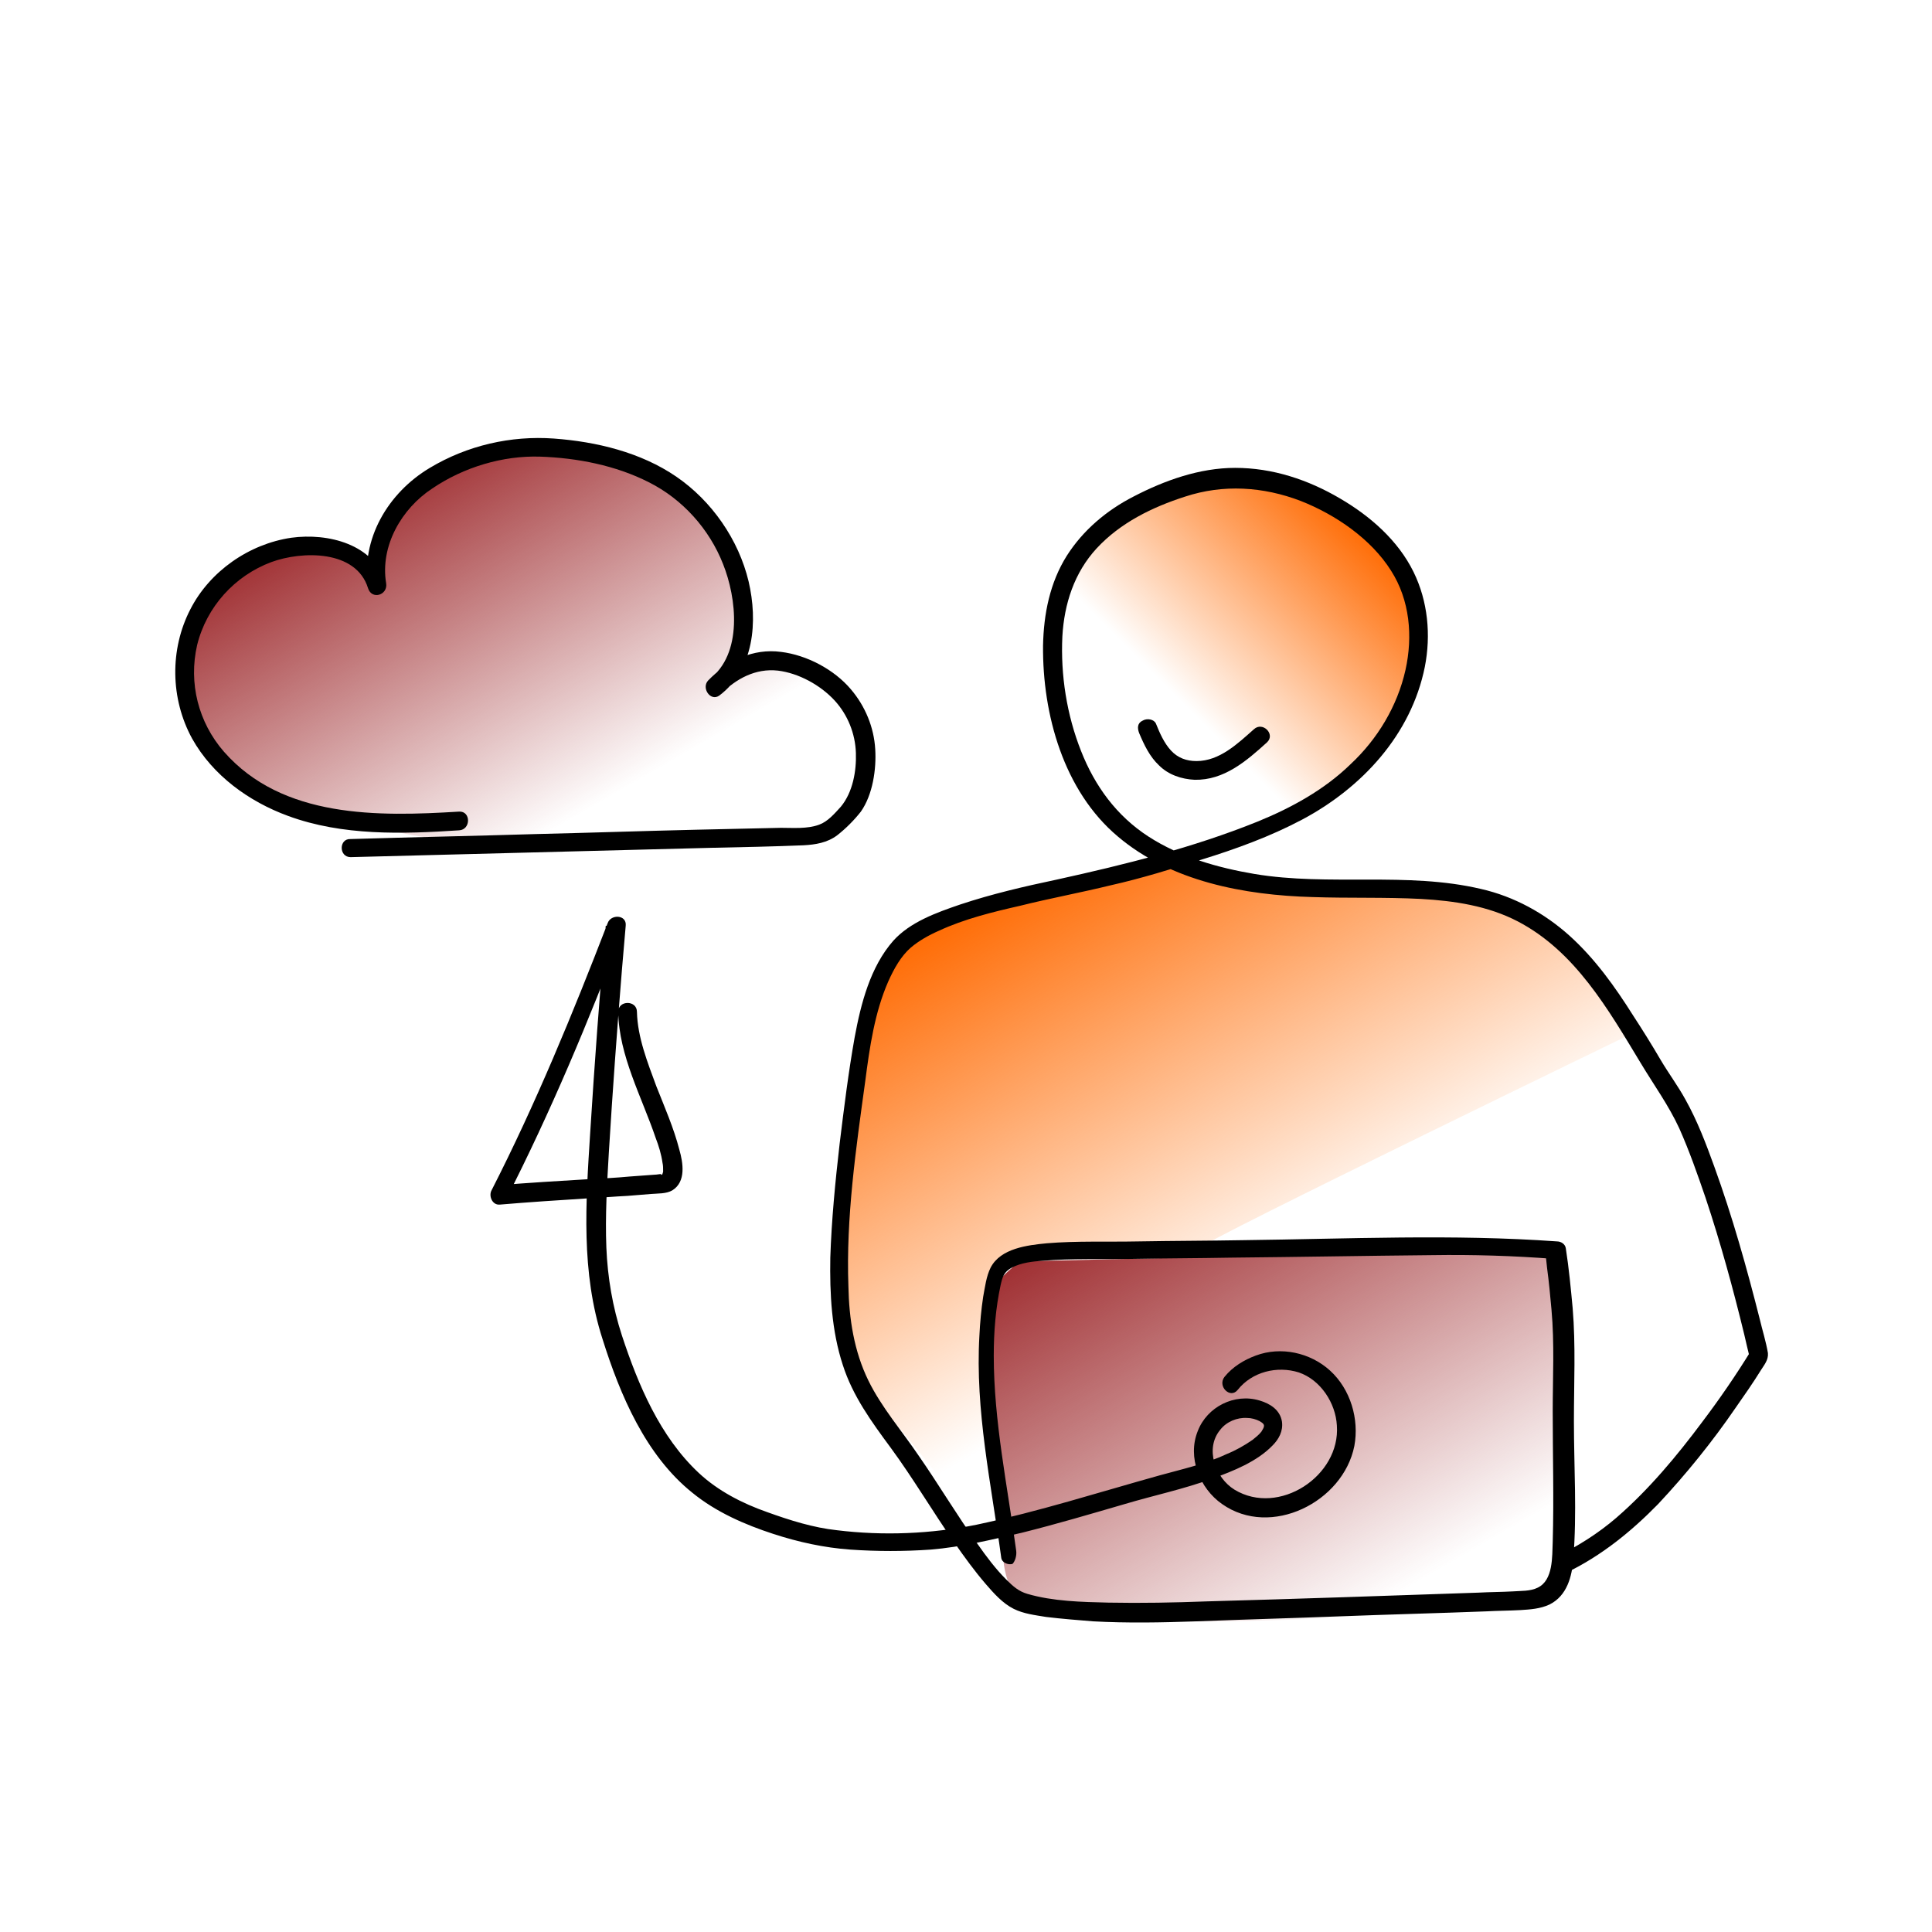 <?xml version="1.0" encoding="utf-8"?>
<!-- Generator: Adobe Illustrator 26.1.0, SVG Export Plug-In . SVG Version: 6.00 Build 0)  -->
<svg version="1.1" id="Layer_1" xmlns="http://www.w3.org/2000/svg" xmlns:xlink="http://www.w3.org/1999/xlink" x="0px" y="0px"
	 viewBox="0 0 309.7 309.7" style="enable-background:new 0 0 309.7 309.7;" xml:space="preserve">
<style type="text/css">
	.st0{fill:url(#SVGID_1_);}
	.st1{fill:url(#SVGID_00000132787828708594771900000013306234703799554191_);}
	.st2{fill:url(#SVGID_00000000193550133413760290000018381127258770779573_);}
	.st3{fill:url(#SVGID_00000049182369054981869560000003958801793016843159_);}
</style>
<g>
	<g>
		
			<linearGradient id="SVGID_1_" gradientUnits="userSpaceOnUse" x1="174.376" y1="94.261" x2="217.926" y2="137.812" gradientTransform="matrix(1 0 0 -1 0 221.425)">
			<stop  offset="0.341" style="stop-color:#FF6900;stop-opacity:0"/>
			<stop  offset="0.991" style="stop-color:#FF6900;stop-opacity:0.987"/>
			<stop  offset="1" style="stop-color:#FF6900"/>
		</linearGradient>
		<path class="st0" d="M170.7,93.3c0,0,5.3-14.2,25.9-15.7c18.4-1.3,28.2,10.4,29.9,20.9c2.3,14.1-12.3,28.4-12.3,28.4
			s-11.8,7.6-21.6,9.6c-5.3,1-9.5-1.5-12-3.4C164.9,120.8,170.7,93.3,170.7,93.3z"/>
		
			<linearGradient id="SVGID_00000070800544419946124830000008470062698627776648_" gradientUnits="userSpaceOnUse" x1="239.009" y1="31.093" x2="195.212" y2="-44.766" gradientTransform="matrix(-1 0 0 -1 423.116 221.425)">
			<stop  offset="0" style="stop-color:#A03033"/>
			<stop  offset="7.766952e-02" style="stop-color:#A03033;stop-opacity:0.911"/>
			<stop  offset="0.872" style="stop-color:#A03033;stop-opacity:0"/>
		</linearGradient>
		<path style="fill:url(#SVGID_00000070800544419946124830000008470062698627776648_);" d="M249,200.2l-85.5,2c0,0-3.8,2.8-5.5,5.9
			c-1.8,3.4,2.8,40.4,2.8,40.4s-0.6,9.8,8.1,10.6c22.1,2.2,69.8-0.4,76.2-2.9C254.1,252.6,249,200.2,249,200.2z"/>
		
			<linearGradient id="SVGID_00000176008445819313817740000017130752975808198814_" gradientUnits="userSpaceOnUse" x1="213.893" y1="3.511" x2="167.243" y2="84.311" gradientTransform="matrix(1 0 0 -1 0 221.425)">
			<stop  offset="0.168" style="stop-color:#FF6900;stop-opacity:0"/>
			<stop  offset="0.896" style="stop-color:#FF6900;stop-opacity:0.875"/>
			<stop  offset="1" style="stop-color:#FF6900"/>
		</linearGradient>
		<path style="fill:url(#SVGID_00000176008445819313817740000017130752975808198814_);" d="M157,145.5c8-0.9,30.6-9.7,33.7-7.7
			c9.7,6.3,39.7,3.3,52.2,6.8l19.3,20.8c0,0-69,33.4-70,34.7c-0.7,1-13.7-1.6-29.9,2.1c-8.2,1.9-2.3,46.8-2.3,46.8
			s-17.4-22.9-18.7-23c-6-0.4-7.1-28.7-7.1-28.7l2.5-26.4c1.8-6.4,5.2-15.7,10.6-22.3L157,145.5z"/>
	</g>
	<g>
		
			<linearGradient id="SVGID_00000057850984872557068480000001694539022955145366_" gradientUnits="userSpaceOnUse" x1="62.125" y1="1030.131" x2="103.619" y2="1102" gradientTransform="matrix(1 0 0 1 0 -953)">
			<stop  offset="0" style="stop-color:#A03033"/>
			<stop  offset="0.109" style="stop-color:#A03033;stop-opacity:0.853"/>
			<stop  offset="0.743" style="stop-color:#A03033;stop-opacity:0"/>
		</linearGradient>
		<path style="fill:url(#SVGID_00000057850984872557068480000001694539022955145366_);" d="M87,71.9c-14.3,0.2-25.8,7.2-26.6,20.9
			c-0.9-1.2-2-2.2-3.6-3.2c-7.9-5.1-19.5-0.1-24.8,8.6c-4.9,8-1.5,21.7,6.5,26.7s30,10.6,39.4,10.1c8.1-0.4,58.5,1.9,58.8-5.8
			c5-11-0.3-18.7-8-22.4c-13.4-6.3-9.4,5.7-9.4-9.1C119.3,82.9,103.1,71.6,87,71.9z"/>
		<g>
			<path d="M56.2,137.4c19.3-0.5,38.7-1,58-1.5c4.9-0.1,9.7-0.2,14.6-0.4c1.9-0.1,3.8-0.4,5.4-1.6c1.4-1.1,2.7-2.4,3.8-3.8
				c1.9-2.7,2.5-6.8,2.3-10c-0.2-3.5-1.6-6.9-3.9-9.6c-2.7-3.2-7.1-5.5-11.2-6c-4.5-0.6-8.6,1.4-11.7,4.6c-1.1,1.2,0.4,3.4,1.8,2.4
				c5.6-4.2,6.2-11.9,4.7-18.3c-1.6-6.7-5.9-12.9-11.6-16.8s-12.8-5.6-19.6-6.1c-6.9-0.5-13.9,1.1-19.9,4.7
				c-6.7,4-11.1,11.4-9.9,19.3c1-0.3,1.9-0.5,2.9-0.8c-2-6.3-9.3-8.1-15.2-7.3c-6.8,1-13.1,5.4-16.2,11.5
				c-3.3,6.4-3.2,14.3,0.3,20.7c3.3,5.9,9.1,10.1,15.4,12.4c8.7,3.2,18.3,2.9,27.4,2.3c1.9-0.1,1.9-3.1,0-3
				c-13,0.8-28.3,1.1-37.7-9.6c-4.1-4.7-5.7-11-4.3-17.1c1.5-6.1,6-11.1,11.9-13.3c4.9-1.8,13.6-2,15.5,4.2c0.6,1.9,3.2,1.1,2.9-0.8
				c-1-6,2.5-12,7.4-15.2c5-3.4,11.3-5.3,17.3-5.1c5.9,0.2,12.1,1.4,17.4,4.1c5.4,2.7,9.7,7.5,11.9,13.1c2.2,5.5,3.2,14.4-2.2,18.5
				c0.6,0.8,1.2,1.6,1.8,2.4c2.5-2.5,5.6-4.2,9.2-3.8c3.3,0.4,6.8,2.3,9.1,4.8c2.1,2.3,3.3,5.3,3.4,8.4c0.1,2.9-0.5,6.3-2.4,8.6
				c-1,1.1-2.1,2.4-3.5,2.9c-1.9,0.7-4.2,0.5-6.1,0.5c-4.5,0.1-8.9,0.2-13.4,0.3c-8.6,0.2-17.3,0.5-25.9,0.7
				c-9.9,0.3-19.8,0.5-29.7,0.8C54.3,134.4,54.3,137.4,56.2,137.4L56.2,137.4z"/>
		</g>
	</g>
	<g>
		<g>
			<path d="M198.4,222.8c2.3-2.9,6.3-3.9,9.8-2.8c3.5,1.2,5.9,4.9,6.1,8.5c0.6,8.1-9.3,14.6-16.4,10.3c-3.1-1.9-4.8-6.6-2.3-9.6
				c1-1.3,2.7-2,4.3-1.9c0.7,0,1.4,0.2,2,0.5c0.5,0.3,0.8,0.5,0.7,0.9c0,0.1-0.2,0.5-0.4,0.8c-0.4,0.5-0.9,0.9-1.4,1.3
				c-1.3,0.9-2.7,1.7-4.2,2.3c-3.4,1.6-7.1,2.4-10.7,3.4c-9.7,2.7-19.4,5.8-29.3,7.9c-7.4,1.5-15,1.8-22.4,0.9
				c-3.8-0.4-7.6-1.6-11.2-2.9c-4-1.4-7.9-3.4-11-6.3c-6.2-5.8-9.7-14.1-12.3-22c-1.5-4.6-2.3-9.3-2.5-14.1
				c-0.2-5.1,0.1-10.2,0.4-15.3c0.6-9.8,1.3-19.5,2.1-29.3c0.2-2.3,0.4-4.7,0.6-7c0.2-1.8-2.4-1.9-2.9-0.4
				c-5.6,14.5-11.5,28.9-18.6,42.8c-0.5,0.9,0.1,2.4,1.3,2.3c4.7-0.4,9.4-0.7,14.1-1c2.1-0.1,4.3-0.3,6.4-0.4
				c1.2-0.1,2.5-0.2,3.7-0.3c1.1-0.1,2.5,0,3.5-0.6c2.2-1.4,1.7-4.4,1.1-6.5c-0.9-3.5-2.4-6.9-3.7-10.2c-1.4-3.8-3-7.8-3.1-11.9
				c0-1.9-3-1.9-3,0c0.1,7,3.8,13.7,6,20.2c0.5,1.3,0.9,2.6,1.1,4c0.1,0.4,0.1,0.9,0.1,1.4c0,0.1-0.2,0.6-0.1,0.4
				c-0.2,0.2,0,0.1-0.2,0.1c-0.3,0.1,0.1-0.1,0-0.1c-0.3,0-0.7,0.1-1,0.1c-1.4,0.1-2.7,0.2-4.1,0.3c-2.1,0.2-4.1,0.3-6.2,0.4
				c-5,0.3-10,0.6-14.9,1c0.4,0.8,0.9,1.5,1.3,2.3c7.2-14.1,13.3-28.7,18.9-43.5c-1-0.1-2-0.3-2.9-0.4c-1,11.1-1.8,22.2-2.5,33.3
				c-0.7,11.1-1.5,22.2,2,33c2.8,8.9,6.9,18.6,14.4,24.6c3.8,3.1,8.4,5.1,13,6.6c4,1.3,8.1,2.2,12.3,2.5c4.3,0.3,8.6,0.3,12.9,0
				c4.9-0.4,9.8-1.6,14.6-2.7c5.6-1.4,11-3,16.5-4.6c4.7-1.4,9.5-2.4,14.1-4.1c3.3-1.2,7.1-2.7,9.6-5.3c1-1,1.7-2.3,1.5-3.8
				c-0.3-1.9-1.9-2.9-3.6-3.4c-4-1.2-8.4,1-9.9,4.9c-1.7,4.2,0.3,9.2,3.9,11.7c7.8,5.5,19.4-0.3,21.2-9.3c0.8-4.3-0.6-9.1-3.9-12.1
				c-3.2-2.9-7.9-3.9-11.9-2.4c-1.9,0.7-3.7,1.8-5,3.4C195.1,222.2,197.2,224.3,198.4,222.8L198.4,222.8z"/>
		</g>
	</g>
	<g>
		<path d="M162.9,248.6c-1.4-10.4-3.6-20.8-3.6-31.3c0-3.8,0.3-7.6,1.1-11.3c0.3-1.3,0.5-2.1,1.8-2.8c1.5-0.8,3.4-1,5-1.1
			c4.7-0.4,9.5-0.2,14.2-0.3c5.3-0.1,10.6-0.1,15.9-0.2c10.8-0.1,21.5-0.3,32.3-0.4c6.5-0.1,13,0.1,19.5,0.6c-0.5-0.4-1-0.7-1.4-1.1
			c0.1,0.8,0.2,1.5,0.3,2.6c0.3,2.2,0.5,4.4,0.7,6.6c0.5,5.5,0.2,10.9,0.2,16.3c0,7,0.2,14,0,21c-0.1,2.3,0.1,6.1-2.4,7.3
			c-1.2,0.6-2.7,0.5-4,0.6c-1.8,0.1-3.7,0.1-5.5,0.2c-14.5,0.5-29,1-43.5,1.4c-5.3,0.2-10.5,0.3-15.8,0.2c-4.3-0.1-8.9-0.2-13-1.4
			c-1.4-0.4-2.3-1.2-3.4-2.3c-1.7-1.7-3.2-3.7-4.6-5.7c-3.3-4.6-6.2-9.5-9.4-14.1c-2.7-4-6-7.8-8.1-12.1c-2.3-4.7-3.1-9.9-3.2-15.1
			c-0.4-11,1.2-22,2.7-32.9c0.7-5.4,1.5-11,3.7-16c0.9-2,2-4,3.6-5.4c1.3-1.1,2.9-2,4.5-2.7c4.1-1.9,8.6-3,13-4
			c4.8-1.2,9.7-2.1,14.6-3.3c4.9-1.1,9.7-2.6,14.5-4.1c5.5-1.7,11-3.7,16.1-6.4c9.6-5.1,17.5-13.6,19.7-24.5
			c1-5.1,0.5-10.5-1.8-15.2c-2.5-5.1-7-9-11.8-11.8c-5.1-3-10.8-4.9-16.8-4.9c-5.7,0-11.3,2-16.3,4.6c-4.3,2.2-8.1,5.4-10.7,9.5
			c-2.7,4.3-3.7,9.3-3.8,14.4c-0.1,11,3.3,23.3,12,30.6c8.5,7.2,20.3,9.4,31.2,9.7c5.8,0.2,11.6,0,17.4,0.3
			c5.3,0.3,10.7,1.1,15.5,3.6c9.2,4.8,14.5,14.1,19.7,22.7c2.1,3.5,4.5,6.8,6.2,10.5c1.6,3.6,2.9,7.3,4.2,11.1
			c2.4,7.2,4.4,14.5,6.2,21.9c0.3,1.3,0.6,2.6,0.9,3.8c0.1-0.4,0.1-0.8,0.2-1.2c-2.4,3.9-5,7.7-7.8,11.4
			c-4.1,5.5-8.6,10.9-13.8,15.4c-2.9,2.5-6.1,4.5-9.5,6.2c-1.7,0.8-0.2,3.4,1.5,2.6c5.6-2.7,10.4-6.6,14.7-11
			c4.5-4.8,8.7-10,12.4-15.4c1.4-2,2.8-4,4.1-6.1c0.5-0.8,1.2-1.6,1.1-2.7c-0.3-1.8-0.9-3.7-1.3-5.4c-2.1-8.3-4.4-16.5-7.3-24.5
			c-1.3-3.6-2.7-7.3-4.6-10.7c-1.2-2.2-2.7-4.2-4-6.4c-1.4-2.4-2.9-4.8-4.4-7.1c-2.9-4.6-6.1-9.1-10.2-12.8c-4-3.6-8.9-6.3-14.2-7.5
			c-11.9-2.8-24.3-0.4-36.3-2.4c-5.9-1-11.9-2.7-17-6c-5.1-3.3-8.6-8.1-10.8-13.7c-2.3-5.8-3.3-12.2-3-18.4
			c0.3-5.2,1.9-10.2,5.5-14.1c3.8-4.1,8.9-6.6,14.2-8.3c6.1-2,12.5-1.6,18.5,0.7c5.6,2.2,11.3,6.1,14.5,11.2
			c3,4.7,3.5,10.5,2.3,15.9c-1.3,5.8-4.5,11.1-8.8,15.1c-4.2,4.1-9.5,7-14.9,9.2c-10.4,4.2-21.3,6.9-32.2,9.3
			c-5.2,1.1-10.4,2.3-15.5,4c-3.8,1.3-8,2.8-10.7,5.8c-3.7,4.2-5.2,10.1-6.2,15.5c-1,5.6-1.7,11.3-2.4,17
			c-0.7,6.1-1.3,12.2-1.5,18.3c-0.1,5.8,0.2,11.7,2,17.2c1.6,5,4.6,9.1,7.7,13.3c3.6,4.9,6.7,10.2,10.2,15.2c1.6,2.3,3.2,4.5,5,6.6
			c1.3,1.5,2.7,3.1,4.5,4c1.6,0.8,3.4,1,5.2,1.3c2.5,0.3,5,0.5,7.5,0.7c5.5,0.3,11,0.2,16.6,0c7.7-0.3,15.3-0.5,23-0.8
			c7.8-0.3,15.7-0.5,23.5-0.8c1.8-0.1,3.6-0.1,5.4-0.2c1.6-0.1,3.2-0.2,4.7-0.9c2.8-1.4,3.6-4.5,3.8-7.3c0.6-7.3,0.1-14.7,0.1-22.1
			c0-6.1,0.3-12.1-0.2-18.1c-0.3-3.2-0.6-6.4-1.1-9.6c-0.1-0.7-0.8-1.1-1.4-1.1c-16.7-1.2-33.5-0.4-50.3-0.2
			c-5.6,0.1-11.2,0.1-16.9,0.2c-4.9,0.1-9.8-0.1-14.6,0.3c-3.1,0.3-7.4,0.8-9,3.9c-0.7,1.4-0.9,3.1-1.2,4.7c-0.3,2-0.5,4.1-0.6,6.2
			c-0.7,12,1.9,23.8,3.5,35.6c0.1,0.8,1.1,1.2,1.8,1C162.7,250.3,163,249.4,162.9,248.6L162.9,248.6z"/>
	</g>
	<g>
		<path d="M182.6,117.5c0.8,1.9,1.7,3.8,3.2,5.2c1.5,1.5,3.6,2.2,5.7,2.3c4.7,0.1,8.3-3,11.6-6c1.4-1.3-0.7-3.4-2.1-2.1
			c-2.6,2.3-5.5,5.1-9.2,5.1c-1.6,0-3-0.5-4.1-1.7c-1.1-1.2-1.8-2.8-2.4-4.3c-0.3-0.7-1.4-0.9-2.1-0.5
			C182.3,115.9,182.3,116.7,182.6,117.5L182.6,117.5z"/>
	</g>
</g>
</svg>
